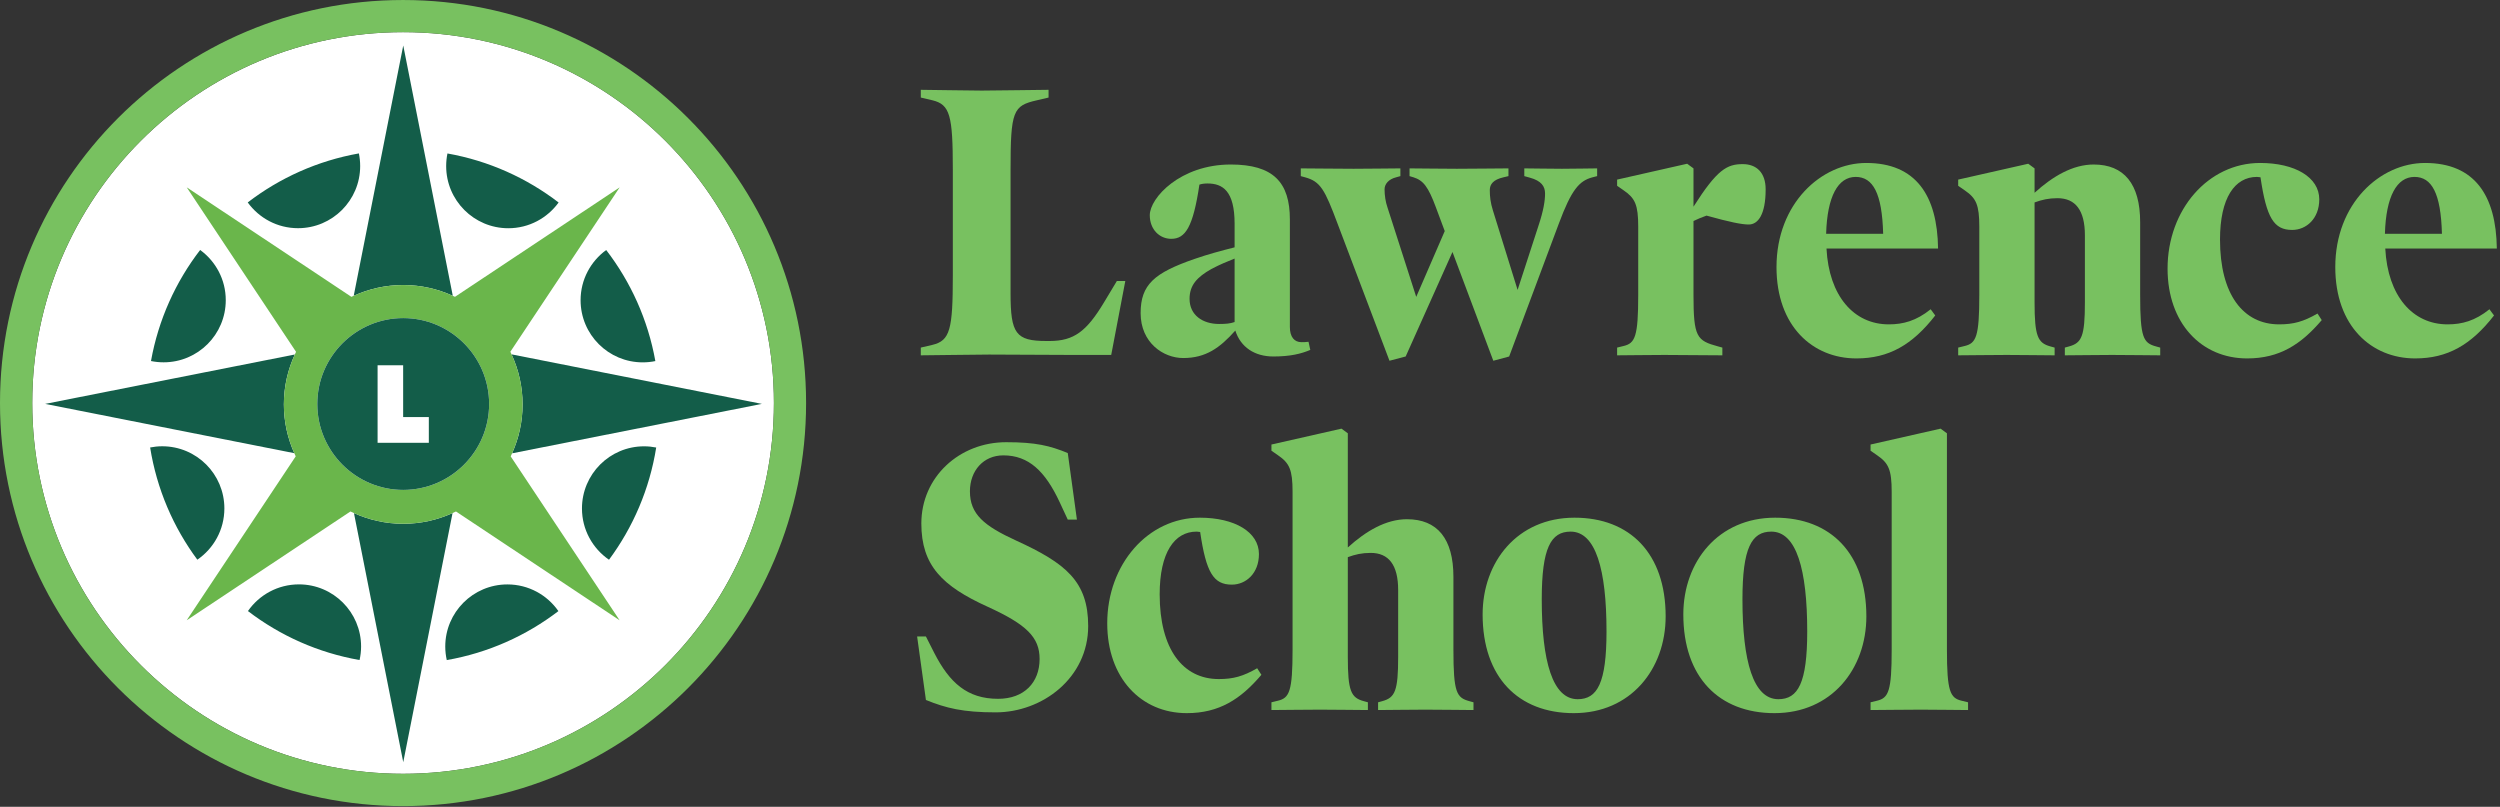 <?xml version="1.0" encoding="UTF-8"?>
<svg xmlns="http://www.w3.org/2000/svg" xmlns:xlink="http://www.w3.org/1999/xlink" width="220px" height="71px" viewBox="0 0 220 71" version="1.1">
  <rect x="0" y="0" width="220" height="71" fill="#333333" stroke="none"/>
  <!-- Generator: Sketch 60.1 (88133) - https://sketch.com -->
  <title>Group 27</title>
  <desc>Created with Sketch.</desc>
  <g id="For-Devs---Artboards" stroke="none" stroke-width="1" fill="none" fill-rule="evenodd">
    <g id="Why-Lawrence?" transform="translate(-128, -29)">
      <g id="Group-26" transform="translate(128, 0)">
        <g id="Group-27" transform="translate(0, 29)">
          <g id="Lawrence_L_2C_RGB" transform="translate(79.9, 7.662)" fill="#78C160">
            <path d="M19.127,17.067 L17.887,23.573 L14.511,23.573 C12.746,23.573 8.254,23.539 7.139,23.539 C6.024,23.539 1.811,23.607 1.13,23.607 L1.13,22.926 L2.152,22.687 C3.701,22.312 3.949,21.359 3.949,16.59 L3.949,7.258 C3.949,2.49 3.701,1.536 2.152,1.162 L1.13,0.923 L1.13,0.241 C1.749,0.241 5.374,0.31 6.489,0.31 C7.604,0.31 11.786,0.241 12.374,0.241 L12.374,0.923 L11.352,1.162 C9.245,1.638 9.029,2.08 9.029,7.292 L9.029,18.157 C9.029,21.699 9.493,22.346 12.188,22.346 L12.467,22.346 C14.604,22.346 15.719,21.495 17.237,18.975 L18.383,17.067 L19.127,17.067" id="Fill-1"></path>
            <path d="M28.745,15.092 C28.064,15.364 27.476,15.603 26.701,16.011 C25.431,16.727 24.781,17.441 24.781,18.634 C24.781,20.064 25.927,20.848 27.383,20.848 C28.002,20.848 28.343,20.814 28.745,20.677 L28.745,15.092 Z M35.405,23.13 C34.6,23.471 33.639,23.709 32.153,23.709 C30.511,23.709 29.272,22.891 28.808,21.427 C27.444,22.96 26.206,23.845 24.223,23.845 C22.458,23.845 20.475,22.483 20.475,19.894 C20.475,17.374 21.683,16.352 25.214,15.126 C26.391,14.717 27.538,14.41 28.745,14.104 L28.745,12.027 C28.745,9.131 27.692,8.484 26.36,8.484 C26.082,8.484 25.834,8.518 25.648,8.586 C25.091,12.333 24.409,13.355 23.17,13.355 C22.148,13.355 21.281,12.537 21.281,11.277 C21.281,9.744 23.975,6.815 28.405,6.815 C32.153,6.815 33.609,8.382 33.609,11.651 L33.609,21.12 C33.609,22.006 34.012,22.449 34.631,22.449 C34.816,22.449 34.971,22.449 35.25,22.415 L35.405,23.13 L35.405,23.13 Z" id="Fill-2"></path>
            <path d="M60.649,7.837 L60.247,7.939 C59.07,8.246 58.388,9.029 57.273,12.027 L52.906,23.709 L51.511,24.084 L47.918,14.513 L43.799,23.709 L42.374,24.084 L37.821,12.061 C36.674,8.995 36.303,8.314 34.941,7.939 L34.568,7.837 L34.568,7.156 C35.312,7.156 37.914,7.19 39.214,7.19 C40.516,7.19 42.653,7.156 43.334,7.156 L43.334,7.837 L42.963,7.939 C42.281,8.109 41.941,8.552 41.941,8.995 C41.941,9.54 42.034,10.119 42.188,10.561 L44.728,18.464 L47.237,12.674 L46.463,10.595 C45.781,8.757 45.348,8.212 44.48,7.939 L44.14,7.837 L44.14,7.156 C44.883,7.156 46.989,7.19 48.291,7.19 C49.592,7.19 52.162,7.156 52.844,7.156 L52.844,7.837 L52.41,7.939 C51.511,8.143 51.202,8.552 51.202,9.063 C51.202,9.642 51.264,10.187 51.48,10.868 L53.649,17.851 L55.477,12.23 C55.942,10.834 56.065,9.983 56.065,9.37 C56.065,8.722 55.724,8.246 54.733,7.974 L54.238,7.837 L54.238,7.156 C54.95,7.156 56.282,7.19 57.552,7.19 C58.853,7.19 59.937,7.156 60.649,7.156 L60.649,7.837" id="Fill-3"></path>
            <path d="M73.99,12.094 C73.371,12.094 72.348,11.89 70.273,11.311 C69.809,11.482 69.468,11.618 69.127,11.788 L69.127,18.26 C69.127,22.006 69.406,22.312 71.295,22.823 L71.668,22.926 L71.668,23.607 C70.955,23.607 67.857,23.573 66.556,23.573 C65.256,23.573 63.057,23.607 62.406,23.607 L62.406,22.926 L62.963,22.789 C63.986,22.551 64.264,21.972 64.264,18.294 L64.264,12.299 C64.264,10.357 63.986,9.778 62.994,9.097 L62.406,8.688 L62.406,8.143 L68.57,6.747 L69.127,7.156 L69.127,10.527 C71.203,7.258 72.07,6.781 73.464,6.781 C74.672,6.781 75.477,7.53 75.477,8.995 C75.477,11.243 74.796,12.094 73.99,12.094" id="Fill-4"></path>
            <path d="M85.818,12.912 C85.725,9.336 84.919,7.906 83.401,7.906 C81.853,7.906 80.892,9.608 80.8,12.912 L85.818,12.912 Z M80.831,14.207 C81.048,18.396 83.246,20.882 86.313,20.882 C87.583,20.882 88.729,20.575 89.999,19.553 L90.401,20.099 C88.388,22.687 86.313,23.879 83.464,23.879 C79.623,23.879 76.432,21.053 76.432,15.841 C76.432,10.255 80.366,6.679 84.331,6.679 C88.698,6.679 90.588,9.54 90.65,14.207 L80.831,14.207 L80.831,14.207 Z" id="Fill-5"></path>
            <path d="M110.199,23.607 C109.58,23.607 107.257,23.573 105.956,23.573 C104.686,23.573 102.549,23.607 101.806,23.607 L101.806,22.926 L102.177,22.823 C103.292,22.517 103.571,21.938 103.571,18.941 L103.571,13.048 C103.571,10.834 102.735,9.778 101.155,9.778 C100.381,9.778 99.792,9.915 99.142,10.153 L99.142,18.941 C99.142,21.938 99.421,22.517 100.535,22.823 L100.907,22.926 L100.907,23.607 C100.195,23.607 97.995,23.573 96.694,23.573 C95.394,23.573 93.071,23.607 92.42,23.607 L92.42,22.926 L92.977,22.789 C94,22.551 94.279,21.972 94.279,18.294 L94.279,12.299 C94.279,10.357 94,9.778 93.008,9.097 L92.42,8.688 L92.42,8.143 L98.584,6.747 L99.142,7.156 L99.142,9.302 C100.753,7.837 102.518,6.815 104.345,6.815 C107.009,6.815 108.434,8.518 108.434,11.89 L108.434,18.294 C108.434,22.074 108.712,22.517 109.828,22.823 L110.199,22.926 L110.199,23.607" id="Fill-6"></path>
            <path d="M124.413,20.508 C122.585,22.653 120.696,23.879 117.846,23.879 C113.819,23.879 110.846,20.78 110.846,15.977 C110.846,10.766 114.439,6.679 118.992,6.679 C122.059,6.679 124.196,7.939 124.196,9.881 C124.196,11.583 123.05,12.572 121.811,12.572 C120.2,12.572 119.55,11.515 119.023,7.939 C118.961,7.939 118.806,7.906 118.713,7.906 C116.762,7.906 115.461,9.744 115.461,13.423 C115.461,18.26 117.505,20.882 120.665,20.882 C121.935,20.882 122.802,20.643 124.041,19.929 L124.413,20.508" id="Fill-7"></path>
            <path d="M134.991,12.912 C134.898,9.336 134.092,7.906 132.574,7.906 C131.026,7.906 130.065,9.608 129.973,12.912 L134.991,12.912 Z M130.004,14.207 C130.22,18.396 132.419,20.882 135.486,20.882 C136.756,20.882 137.902,20.575 139.172,19.553 L139.575,20.099 C137.561,22.687 135.486,23.879 132.636,23.879 C128.796,23.879 125.605,21.053 125.605,15.841 C125.605,10.255 129.539,6.679 133.504,6.679 C137.871,6.679 139.761,9.54 139.822,14.207 L130.004,14.207 L130.004,14.207 Z" id="Fill-8"></path>
            <path d="M7.714,55.026 C4.833,55.026 3.346,54.651 1.581,53.936 L0.807,48.349 L1.581,48.349 L2.324,49.814 C3.656,52.403 5.204,53.834 7.931,53.834 C10.222,53.834 11.585,52.403 11.585,50.326 C11.585,48.418 10.44,47.294 7.002,45.727 C3.037,43.922 1.178,42.116 1.178,38.404 C1.178,34.317 4.524,31.252 8.643,31.252 C11.245,31.252 12.484,31.558 14.063,32.205 L14.868,38.064 L14.063,38.064 L13.351,36.531 C12.081,33.806 10.625,32.41 8.395,32.41 C6.63,32.41 5.453,33.772 5.453,35.577 C5.453,37.587 6.691,38.609 9.51,39.903 C13.909,41.913 15.86,43.514 15.86,47.43 C15.86,51.994 11.833,55.026 7.714,55.026" id="Fill-9"></path>
            <path d="M31.103,51.722 C29.276,53.868 27.386,55.094 24.537,55.094 C20.509,55.094 17.537,51.994 17.537,47.192 C17.537,41.981 21.13,37.894 25.683,37.894 C28.749,37.894 30.887,39.154 30.887,41.095 C30.887,42.798 29.74,43.786 28.501,43.786 C26.89,43.786 26.24,42.73 25.714,39.154 C25.651,39.154 25.497,39.12 25.403,39.12 C23.452,39.12 22.151,40.959 22.151,44.637 C22.151,49.474 24.196,52.096 27.355,52.096 C28.625,52.096 29.492,51.858 30.731,51.143 L31.103,51.722" id="Fill-10"></path>
            <path d="M49.767,54.821 C49.147,54.821 46.824,54.787 45.523,54.787 C44.253,54.787 42.115,54.821 41.372,54.821 L41.372,54.14 L41.744,54.038 C42.859,53.731 43.138,53.152 43.138,50.155 L43.138,44.263 C43.138,42.049 42.302,40.993 40.722,40.993 C39.947,40.993 39.359,41.129 38.708,41.368 L38.708,50.155 C38.708,53.152 38.987,53.731 40.103,54.038 L40.474,54.14 L40.474,54.821 C39.762,54.821 37.563,54.787 36.262,54.787 C34.961,54.787 32.637,54.821 31.987,54.821 L31.987,54.14 L32.545,54.004 C33.567,53.765 33.846,53.186 33.846,49.508 L33.846,35.612 C33.846,33.67 33.567,33.091 32.576,32.41 L31.987,32 L31.987,31.456 L38.151,30.059 L38.708,30.468 L38.708,40.516 C40.319,39.051 42.085,38.03 43.913,38.03 C46.577,38.03 48.001,39.733 48.001,43.105 L48.001,49.508 C48.001,53.289 48.28,53.731 49.395,54.038 L49.767,54.14 L49.767,54.821" id="Fill-11"></path>
            <path d="M58.314,39.12 C56.579,39.12 55.774,40.55 55.774,45.08 C55.774,50.564 56.734,53.868 58.934,53.868 C60.668,53.868 61.473,52.437 61.473,47.907 C61.473,42.424 60.514,39.12 58.314,39.12 Z M58.593,55.094 C53.699,55.094 50.571,51.926 50.571,46.408 C50.571,41.776 53.637,37.894 58.655,37.894 C63.549,37.894 66.677,41.061 66.677,46.579 C66.677,51.211 63.611,55.094 58.593,55.094 L58.593,55.094 Z" id="Fill-12"></path>
            <path d="M75.976,39.12 C74.241,39.12 73.436,40.55 73.436,45.08 C73.436,50.564 74.397,53.868 76.596,53.868 C78.33,53.868 79.136,52.437 79.136,47.907 C79.136,42.424 78.176,39.12 75.976,39.12 Z M76.255,55.094 C71.361,55.094 68.233,51.926 68.233,46.408 C68.233,41.776 71.299,37.894 76.317,37.894 C81.211,37.894 84.34,41.061 84.34,46.579 C84.34,51.211 81.273,55.094 76.255,55.094 L76.255,55.094 Z" id="Fill-13"></path>
            <path d="M93.289,54.821 C92.638,54.821 90.439,54.787 89.139,54.787 C87.837,54.787 85.359,54.821 84.709,54.821 L84.709,54.14 L85.266,54.004 C86.288,53.765 86.568,53.186 86.568,49.508 L86.568,35.612 C86.568,33.67 86.288,33.091 85.298,32.41 L84.709,32 L84.709,31.456 L90.873,30.059 L91.43,30.468 L91.43,49.508 C91.43,53.186 91.709,53.765 92.731,54.004 L93.289,54.14 L93.289,54.821" id="Fill-14"></path>
          </g>
          <g id="Group-31">
            <path d="M35.471,68.094 C17.448,68.094 2.838,53.484 2.838,35.462 C2.838,17.439 17.448,2.83 35.471,2.83 C53.493,2.83 68.103,17.439 68.103,35.462 C68.103,53.484 53.493,68.094 35.471,68.094 Z" id="Path" fill="#FFFFFF"></path>
            <g id="Lawrence_L_2C_RGB">
              <path d="M25.945,31.195 L3.976,35.542 L25.898,39.88 C25.31,38.569 24.979,37.117 24.979,35.587 C24.979,34.018 25.328,32.532 25.945,31.195" id="Fill-40" fill="#135D49"></path>
              <path d="M45.063,39.892 L67.045,35.542 L45.016,31.183 C45.637,32.523 45.988,34.014 45.988,35.587 C45.988,37.122 45.655,38.577 45.063,39.892" id="Fill-41" fill="#135D49"></path>
              <path d="M39.845,26.032 L35.486,4.004 L31.127,26.03 C32.455,25.424 33.929,25.083 35.484,25.083 C37.04,25.083 38.516,25.425 39.845,26.032" id="Fill-42" fill="#135D49"></path>
              <path d="M31.148,45.152 L35.486,67.072 L39.824,45.15 C38.5,45.752 37.033,46.092 35.484,46.092 C33.936,46.092 32.471,45.752 31.148,45.152" id="Fill-43" fill="#135D49"></path>
              <path d="M35.483,43.112 C31.315,43.112 27.923,39.721 27.923,35.552 C27.923,31.383 31.315,27.992 35.483,27.992 C39.651,27.992 43.043,31.383 43.043,35.552 C43.043,39.721 39.651,43.112 35.483,43.112 Z M45.063,39.892 C45.655,38.577 45.988,37.122 45.988,35.587 C45.988,34.014 45.637,32.523 45.016,31.183 C44.981,31.106 44.949,31.029 44.911,30.954 L54.529,16.489 L40.039,26.12 C39.975,26.089 39.909,26.062 39.845,26.032 C38.516,25.425 37.04,25.083 35.484,25.083 C33.929,25.083 32.455,25.424 31.127,26.03 C31.059,26.062 30.989,26.09 30.922,26.122 L16.432,16.487 L26.052,30.962 C26.014,31.038 25.981,31.117 25.945,31.195 C25.328,32.532 24.979,34.018 24.979,35.587 C24.979,37.117 25.31,38.569 25.898,39.88 C25.94,39.972 25.979,40.066 26.023,40.158 L16.43,54.585 L30.839,45.01 C30.94,45.059 31.045,45.105 31.148,45.152 C32.471,45.752 33.936,46.092 35.484,46.092 C37.033,46.092 38.5,45.752 39.824,45.15 C39.925,45.103 40.027,45.06 40.126,45.01 L54.527,54.587 L44.942,40.163 C44.985,40.074 45.023,39.982 45.063,39.892 L45.063,39.892 Z" id="Fill-44" fill="#6AB64B"></path>
              <path d="M37.737,38.968 L33.228,38.968 L33.228,32.142 L35.477,32.142 L35.477,36.7 L37.737,36.7 L37.737,38.968 Z M35.483,27.992 C31.315,27.992 27.923,31.383 27.923,35.552 C27.923,39.721 31.315,43.112 35.483,43.112 C39.651,43.112 43.043,39.721 43.043,35.552 C43.043,31.383 39.651,27.992 35.483,27.992 L35.483,27.992 Z" id="Fill-45" fill="#135D49"></path>
              <path d="M19.867,26.415 C19.867,24.598 18.977,22.992 17.613,21.998 C15.452,24.808 13.938,28.139 13.287,31.771 C13.646,31.845 14.017,31.884 14.397,31.884 C17.418,31.884 19.867,29.436 19.867,26.415" id="Fill-46" fill="#135D49"></path>
              <path d="M26.226,20.081 C29.246,20.081 31.695,17.632 31.695,14.611 C31.695,14.231 31.655,13.859 31.582,13.5 C27.947,14.147 24.613,15.656 21.8,17.815 C22.794,19.186 24.403,20.081 26.226,20.081" id="Fill-47" fill="#135D49"></path>
              <path d="M19.745,44.742 C19.745,41.721 17.297,39.272 14.276,39.272 C13.912,39.272 13.556,39.31 13.212,39.378 C13.795,43.036 15.253,46.401 17.366,49.253 C18.802,48.268 19.745,46.615 19.745,44.742" id="Fill-48" fill="#135D49"></path>
              <path d="M26.306,51.425 C24.447,51.425 22.807,52.355 21.819,53.773 C24.644,55.936 27.993,57.445 31.642,58.083 C31.727,57.7 31.776,57.303 31.776,56.895 C31.776,53.874 29.327,51.425 26.306,51.425" id="Fill-49" fill="#135D49"></path>
              <path d="M51.092,26.419 C51.092,29.44 53.54,31.888 56.561,31.888 C56.941,31.888 57.312,31.849 57.671,31.775 C57.02,28.143 55.507,24.812 53.345,22.002 C51.982,22.997 51.092,24.602 51.092,26.419" id="Fill-50" fill="#135D49"></path>
              <path d="M44.732,20.085 C46.555,20.085 48.165,19.19 49.158,17.82 C46.345,15.661 43.011,14.151 39.376,13.505 C39.302,13.863 39.263,14.235 39.263,14.615 C39.263,17.636 41.712,20.085 44.732,20.085" id="Fill-51" fill="#135D49"></path>
              <path d="M51.213,44.746 C51.213,46.619 52.156,48.271 53.592,49.257 C55.706,46.405 57.163,43.04 57.746,39.382 C57.402,39.314 57.046,39.276 56.682,39.276 C53.661,39.276 51.213,41.725 51.213,44.746" id="Fill-52" fill="#135D49"></path>
              <g id="Group-56">
                <path d="M44.652,51.429 C41.631,51.429 39.183,53.878 39.183,56.898 C39.183,57.307 39.231,57.704 39.316,58.087 C42.966,57.449 46.314,55.939 49.139,53.777 C48.151,52.359 46.511,51.429 44.652,51.429" id="Fill-53" fill="#135D49"></path>
                <path d="M35.471,68.094 C17.448,68.094 2.838,53.484 2.838,35.462 C2.838,17.439 17.448,2.83 35.471,2.83 C53.493,2.83 68.103,17.439 68.103,35.462 C68.103,53.484 53.493,68.094 35.471,68.094 Z M35.467,0.001 C15.88,0.001 0,15.88 0,35.468 C0,55.058 15.88,70.937 35.467,70.937 C55.056,70.937 70.936,55.058 70.936,35.468 C70.936,15.88 55.056,0.001 35.467,0.001 L35.467,0.001 Z" id="Fill-55" fill="#78C160"></path>
              </g>
            </g>
          </g>
        </g>
      </g>
    </g>
  </g>
</svg>

